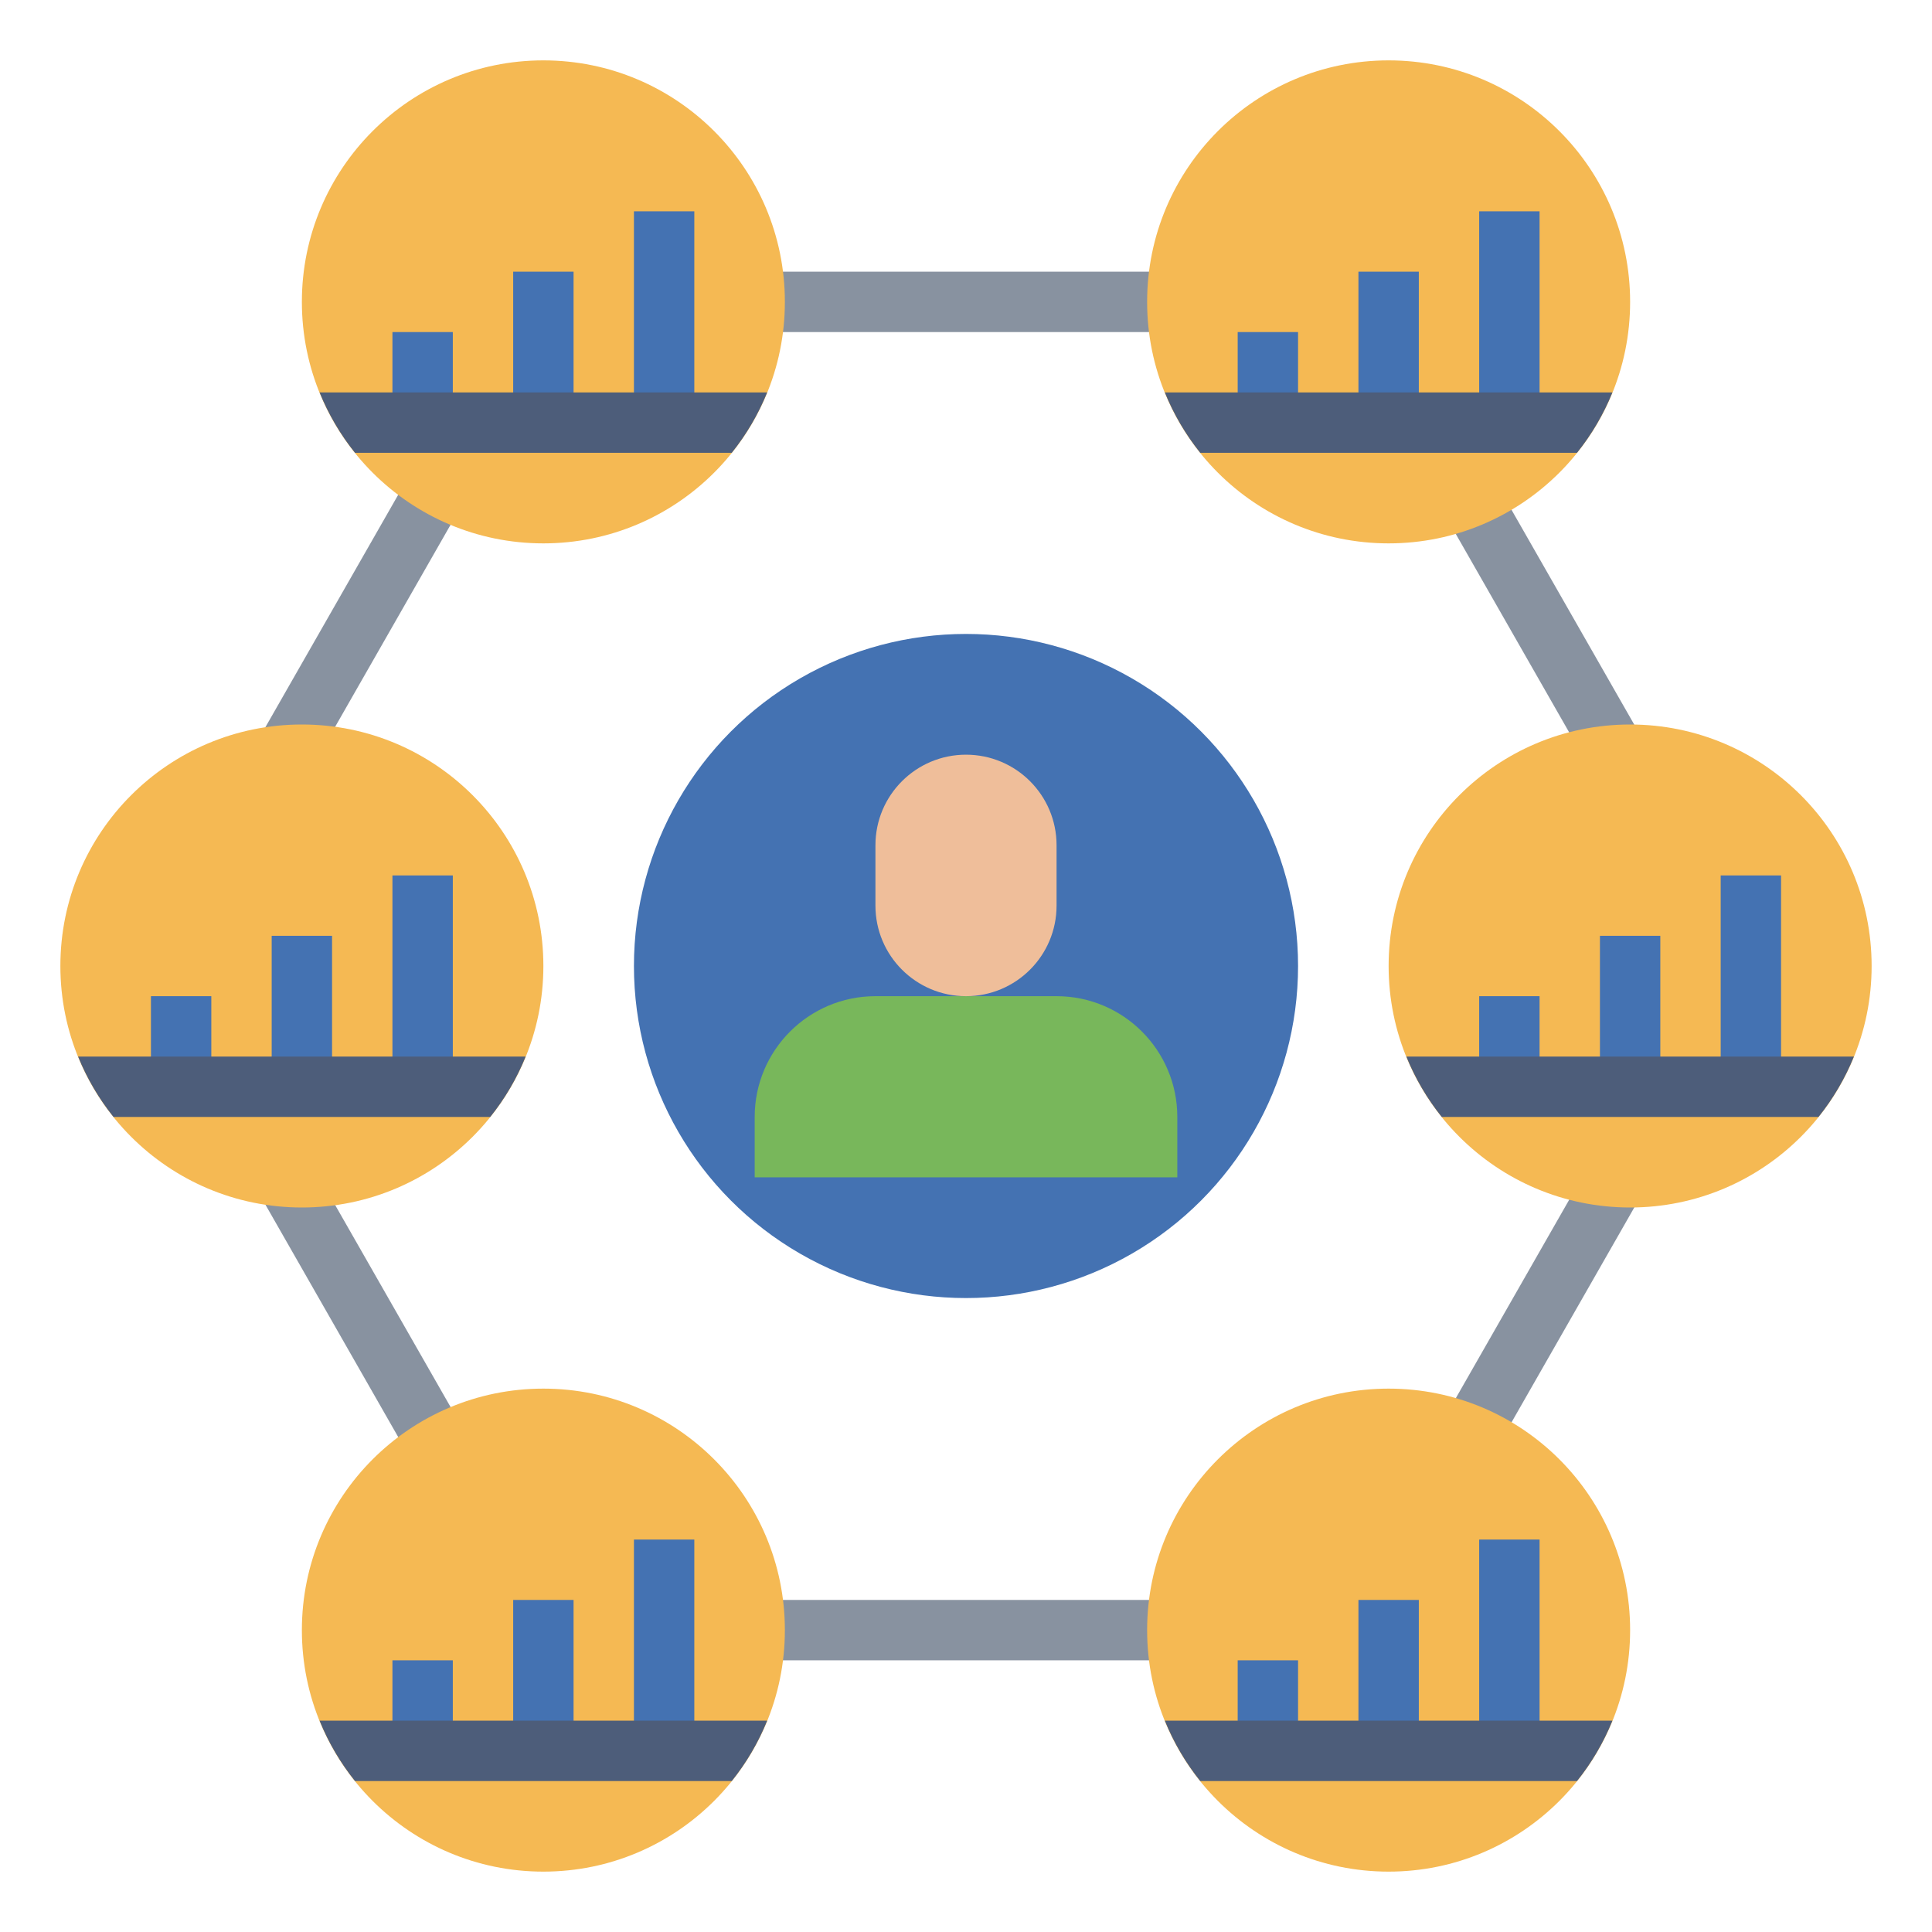 <svg id="Layer_3" enable-background="new 0 0 64 64" height="512" viewBox="0 0 64 64" width="512" xmlns="http://www.w3.org/2000/svg"><path d="m6.292 19.749h11.132v2h-11.132z" fill="#8892a0" transform="matrix(.496 -.868 .868 .496 -12.04 20.75)"/><path d="m10.738 37.235h2v11.614h-2z" fill="#8892a0" transform="matrix(.868 -.496 .496 .868 -19.807 11.494)"/><path d="m46.644 41.94h9.353v2h-9.353z" fill="#8892a0" transform="matrix(.496 -.868 .868 .496 -11.424 66.194)"/><path d="m50.32 16.384h2v9.353h-2z" fill="#8892a0" transform="matrix(.868 -.496 .496 .868 -3.687 28.237)"/><path d="m25 9h14v2h-14z" fill="#8892a0"/><path d="m25 53h14v2h-14z" fill="#8892a0"/><circle cx="18" cy="10" fill="#f5b953" r="8"/><circle cx="10" cy="32" fill="#f5b953" r="8"/><circle cx="18" cy="54" fill="#f5b953" r="8"/><circle cx="46" cy="10" fill="#f5b953" r="8"/><circle cx="54" cy="32" fill="#f5b953" r="8"/><circle cx="46" cy="54" fill="#f5b953" r="8"/><circle cx="32" cy="32" fill="#4472b2" r="11"/><path d="m39 39h-14v-2c0-2.209 1.791-4 4-4h6c2.209 0 4 1.791 4 4z" fill="#78b75b"/><path d="m32 33c-1.657 0-3-1.343-3-3v-2c0-1.657 1.343-3 3-3 1.657 0 3 1.343 3 3v2c0 1.657-1.343 3-3 3z" fill="#efbe9a"/><g fill="#4472b2"><path d="m13 11h2v3h-2z"/><path d="m17 9h2v5h-2z"/><path d="m21 7h2v7h-2z"/><path d="m5 33h2v3h-2z"/><path d="m9 31h2v5h-2z"/><path d="m13 29h2v7h-2z"/><path d="m13 55h2v3h-2z"/><path d="m17 53h2v5h-2z"/><path d="m21 51h2v7h-2z"/><path d="m41 11h2v3h-2z"/><path d="m45 9h2v5h-2z"/><path d="m49 7h2v7h-2z"/><path d="m49 33h2v3h-2z"/><path d="m53 31h2v5h-2z"/><path d="m57 29h2v7h-2z"/><path d="m41 55h2v3h-2z"/><path d="m45 53h2v5h-2z"/><path d="m49 51h2v7h-2z"/></g><path d="m11.76 15h12.48c.483-.602.879-1.274 1.173-2h-14.826c.294.726.691 1.398 1.173 2z" fill="#4d5d7a"/><path d="m3.76 37h12.48c.483-.602.879-1.274 1.173-2h-14.826c.294.726.691 1.398 1.173 2z" fill="#4d5d7a"/><path d="m11.76 59h12.48c.483-.602.879-1.274 1.173-2h-14.826c.294.726.691 1.398 1.173 2z" fill="#4d5d7a"/><path d="m39.76 15h12.48c.483-.602.879-1.274 1.173-2h-14.826c.294.726.691 1.398 1.173 2z" fill="#4d5d7a"/><path d="m47.76 37h12.48c.483-.602.879-1.274 1.173-2h-14.826c.294.726.691 1.398 1.173 2z" fill="#4d5d7a"/><path d="m39.76 59h12.48c.483-.602.879-1.274 1.173-2h-14.826c.294.726.691 1.398 1.173 2z" fill="#4d5d7a"/></svg>